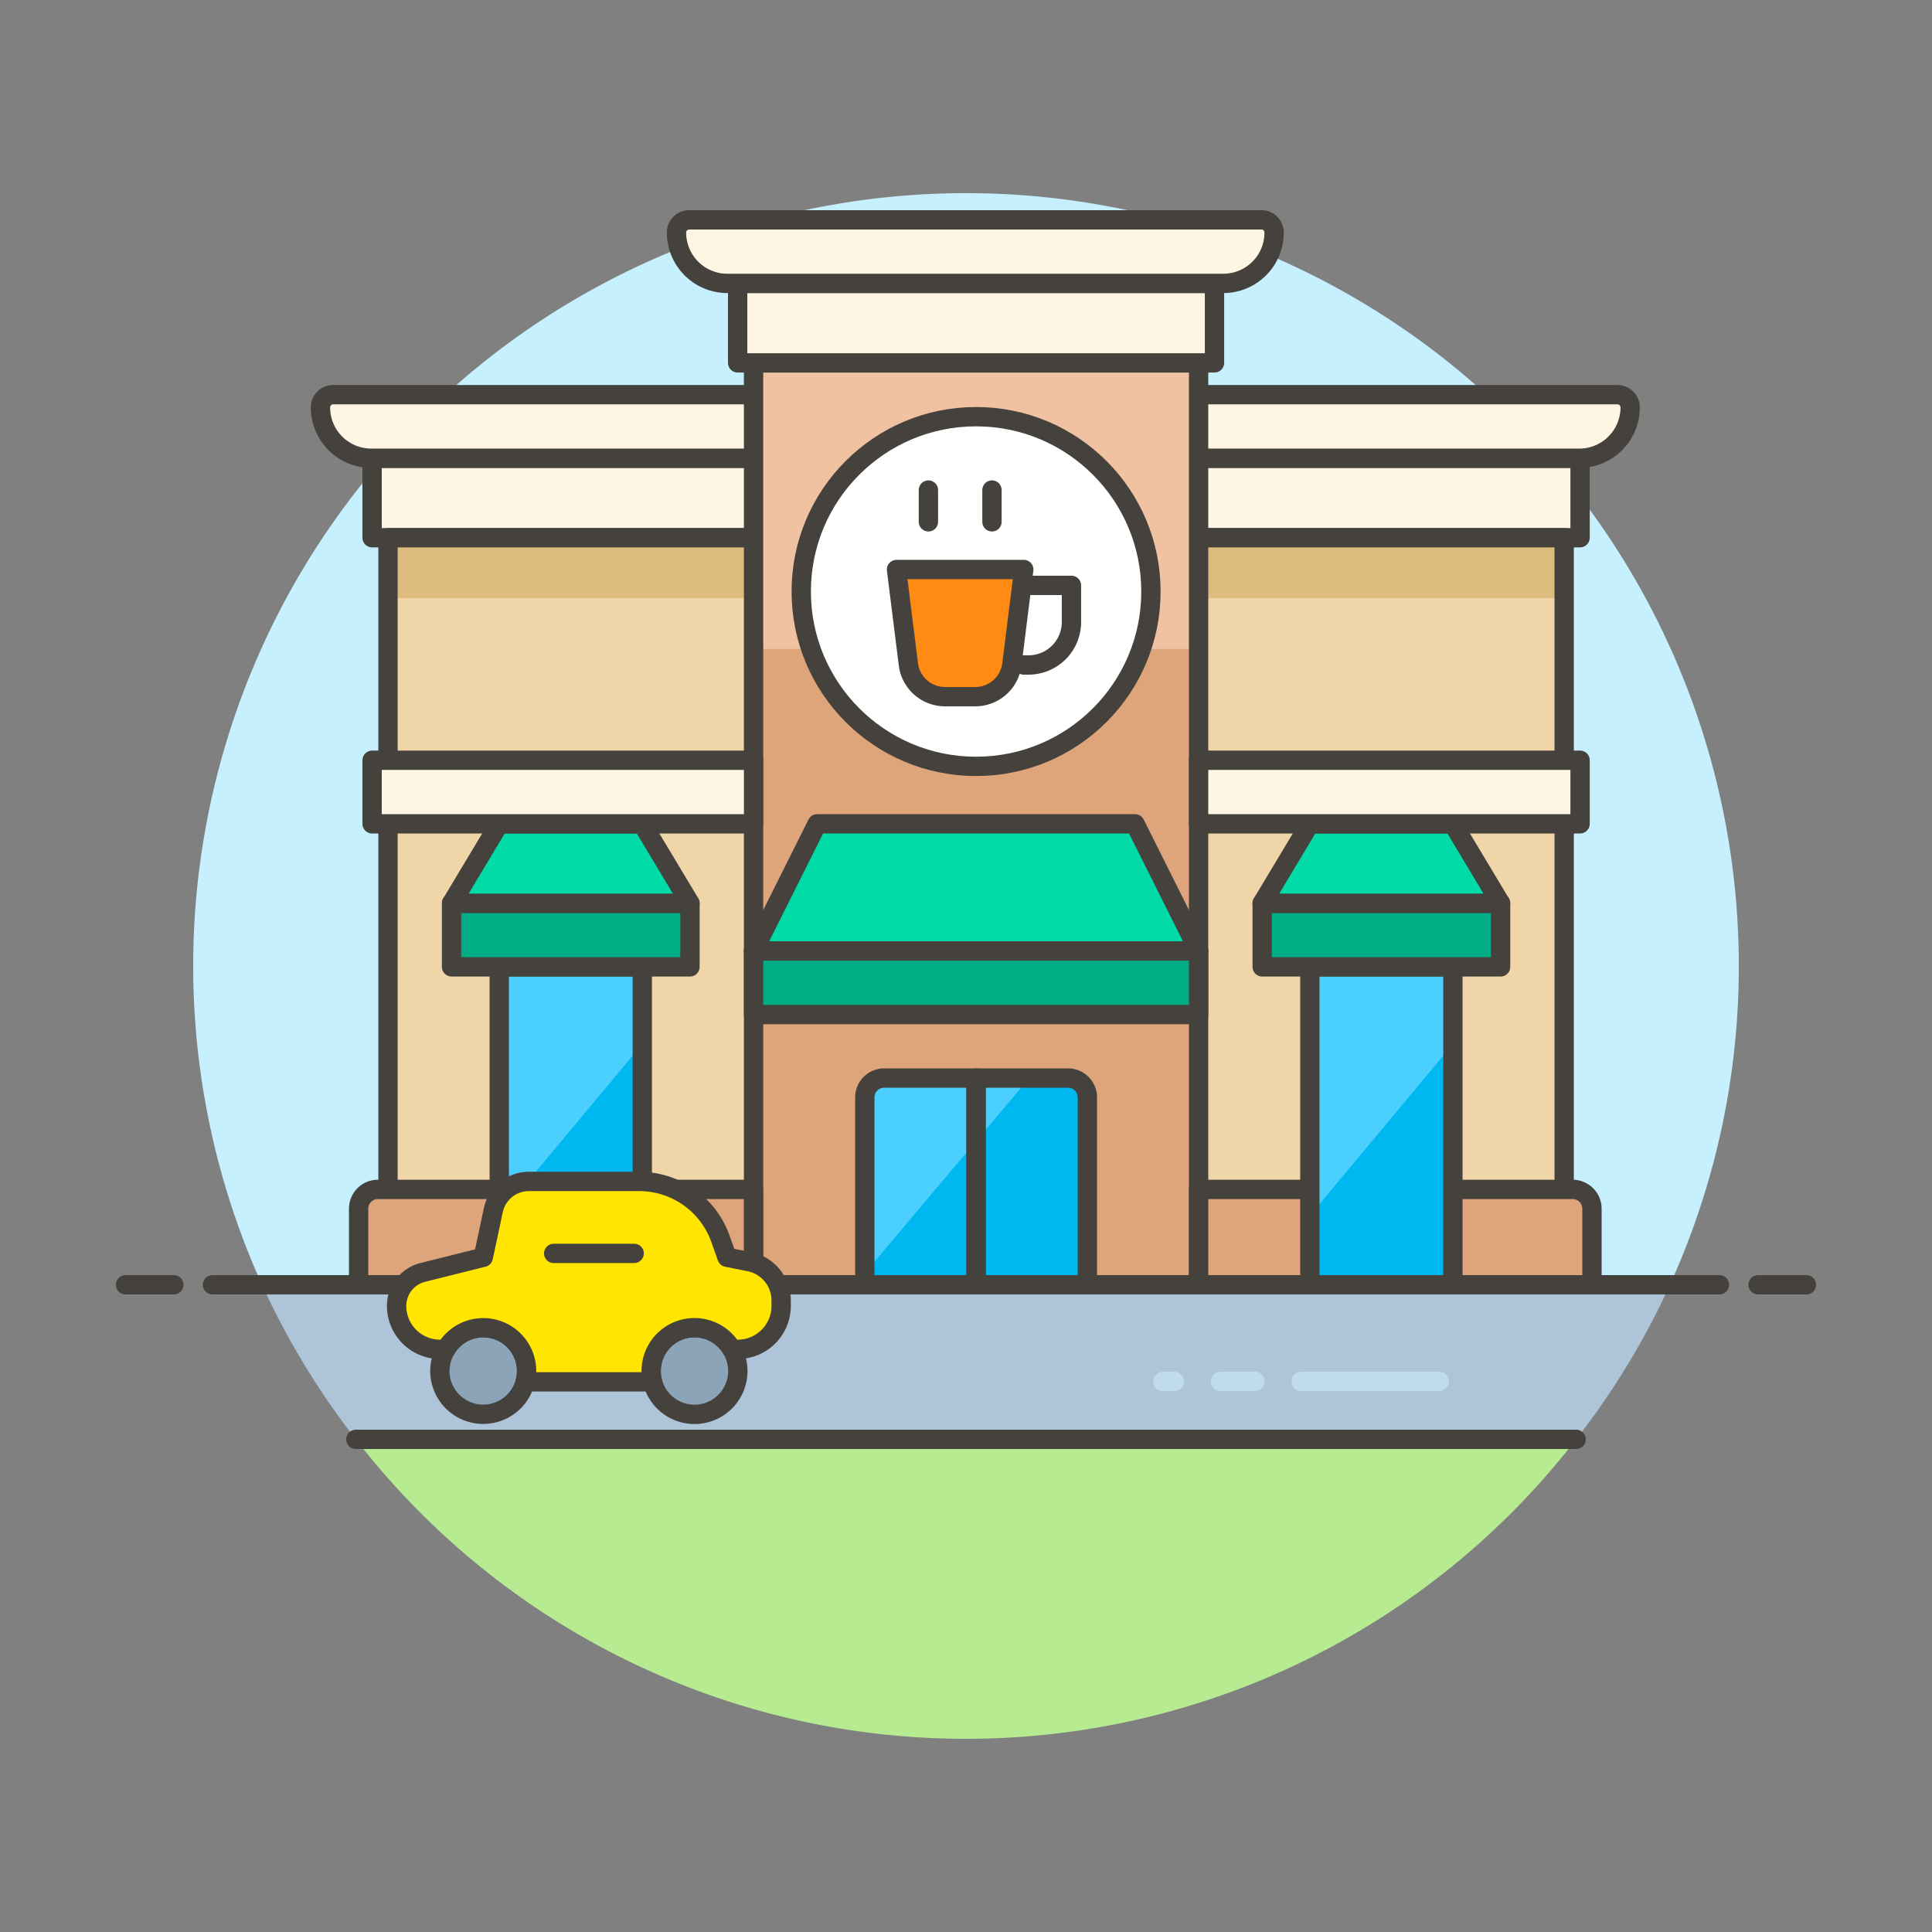 <svg xmlns="http://www.w3.org/2000/svg" viewBox="0 0 100 100"><rect x="0" y="0" width="100" height="100" fill="#808080" stroke="none"/><g class="nc-icon-wrapper"><defs/><path class="a" d="M86.435 66.5H13.563a39.988 39.988 0 0 0 4.855 8H81.58a39.988 39.988 0 0 0 4.855-8z" style="" fill="#adc4d9"/><path class="b" d="M50 90a39.888 39.888 0 0 0 31.58-15.5H18.418A39.888 39.888 0 0 0 50 90z" style="" fill="#b7eb91"/><path class="c" d="M90 50a40 40 0 1 0-76.437 16.5h72.872A39.825 39.825 0 0 0 90 50z" style="" fill="#c7f0ff"/><path class="d" d="M30.156 70.001h7.156" fill="none" stroke="#c0dceb" stroke-miterlimit="10" stroke-linecap="round"/><path class="d" d="M25.981 70.001h1.789" fill="none" stroke="#c0dceb" stroke-miterlimit="10" stroke-linecap="round"/><path class="d" d="M22.999 70.001h.597" fill="none" stroke="#c0dceb" stroke-miterlimit="10" stroke-linecap="round"/><path class="e" d="M10.999 66.501h78" fill="none" stroke-linecap="round" stroke="#45413c" stroke-linejoin="round"/><path class="e" d="M6.499 66.501h2.5" fill="none" stroke-linecap="round" stroke="#45413c" stroke-linejoin="round"/><path class="e" d="M90.999 66.501h2.5" fill="none" stroke-linecap="round" stroke="#45413c" stroke-linejoin="round"/><g><path class="d" d="M67.343 71.501h7.156" fill="none" stroke="#c0dceb" stroke-miterlimit="10" stroke-linecap="round"/><path class="d" d="M63.168 71.501h1.789" fill="none" stroke="#c0dceb" stroke-miterlimit="10" stroke-linecap="round"/><path class="d" d="M60.186 71.501h.596" fill="none" stroke="#c0dceb" stroke-miterlimit="10" stroke-linecap="round"/></g><path class="e" d="M18.418 74.501H81.58" fill="none" stroke-linecap="round" stroke="#45413c" stroke-linejoin="round"/><g><path class="f" d="M19.26 23.719h62.524v4.113H19.26z" stroke-linecap="round" stroke="#45413c" stroke-linejoin="round" fill="#fff5e3"/><path class="f" d="M84.377 21.086a2.633 2.633 0 0 1-2.633 2.633H19.22a2.633 2.633 0 0 1-2.633-2.633.659.659 0 0 1 .658-.658h66.474a.659.659 0 0 1 .658.658z" stroke-linecap="round" stroke="#45413c" stroke-linejoin="round" fill="#fff5e3"/><path class="g" d="M20.082 27.832h60.879v38.666H20.082z" style="" fill="#debb7e"/><path class="h" d="M20.082 30.959h60.879v35.54H20.082z" style="" fill="#f0d5a8"/><path class="e" d="M20.082 27.832h60.879v38.666H20.082z" fill="none" stroke-linecap="round" stroke="#45413c" stroke-linejoin="round"/><path class="i" d="M39.004 18.783h23.035v47.716H39.004z" style="" fill="#f0c2a1"/><path class="j" d="M39.004 33.591h23.035v32.908H39.004z" style="" fill="#dea47a"/><path class="e" d="M39.004 18.783h23.035v47.716H39.004z" fill="none" stroke-linecap="round" stroke="#45413c" stroke-linejoin="round"/><path class="f" d="M38.181 14.669h24.681v4.113H38.181z" stroke-linecap="round" stroke="#45413c" stroke-linejoin="round" fill="#fff5e3"/><path class="f" d="M65.949 12.037a2.632 2.632 0 0 1-2.633 2.632H37.648a2.632 2.632 0 0 1-2.632-2.632.657.657 0 0 1 .658-.658H65.29a.658.658 0 0 1 .659.658z" stroke-linecap="round" stroke="#45413c" stroke-linejoin="round" fill="#fff5e3"/><path class="k" d="M62.039 49.222H39.004l3.291-6.581h16.454l3.29 6.581z" stroke-linecap="round" stroke="#45413c" stroke-linejoin="round" fill="#00dba8"/><path class="l" d="M39.004 49.222h23.035v3.291H39.004z" stroke-linecap="round" stroke="#45413c" stroke-linejoin="round" fill="#00ad85"/><path class="m" d="M55.281 55.8h-9.518a1 1 0 0 0-1 1v9.7h11.518v-9.7a1 1 0 0 0-1-1z" style="" fill="#00b8f0"/><path class="n" d="M53.275 55.8h-7.512a1 1 0 0 0-1 1v9.1z" style="" fill="#4acfff"/><path class="e" d="M55.281 55.8h-4.759v10.7h5.759v-9.7a1 1 0 0 0-1-1z" fill="none" stroke-linecap="round" stroke="#45413c" stroke-linejoin="round"/><path class="o" d="M39 66.5H18.562v-3.937a1 1 0 0 1 1-1H39z" stroke-linecap="round" stroke="#45413c" stroke-linejoin="round" fill="#dea47a"/><path class="o" d="M82.4 66.5H62.039v-4.937H81.4a1 1 0 0 1 1 1z" stroke-linecap="round" stroke="#45413c" stroke-linejoin="round" fill="#dea47a"/><path class="m" d="M25.841 50.045h7.404v16.454h-7.404z" style="" fill="#00b8f0"/><path class="n" d="M33.245 54.044v-3.999h-7.404v12.877l7.404-8.878z" style="" fill="#4acfff"/><path class="e" d="M25.841 50.045h7.404v16.454h-7.404z" fill="none" stroke-linecap="round" stroke="#45413c" stroke-linejoin="round"/><path class="l" d="M23.373 46.754h12.34v3.291h-12.34z" stroke-linecap="round" stroke="#45413c" stroke-linejoin="round" fill="#00ad85"/><path class="k" d="M23.373 46.754l2.468-4.113h7.404l2.468 4.113h-12.34z" stroke-linecap="round" stroke="#45413c" stroke-linejoin="round" fill="#00dba8"/><path class="m" d="M67.798 50.045h7.404v16.454h-7.404z" style="" fill="#00b8f0"/><path class="n" d="M75.202 54.044v-3.999h-7.404v12.877l7.404-8.878z" style="" fill="#4acfff"/><path class="e" d="M67.798 50.045h7.404v16.454h-7.404z" fill="none" stroke-linecap="round" stroke="#45413c" stroke-linejoin="round"/><path class="l" d="M65.33 46.754h12.34v3.291H65.33z" stroke-linecap="round" stroke="#45413c" stroke-linejoin="round" fill="#00ad85"/><path class="k" d="M65.33 46.754l2.468-4.113h7.404l2.468 4.113H65.33z" stroke-linecap="round" stroke="#45413c" stroke-linejoin="round" fill="#00dba8"/><path class="f" d="M19.26 39.35h19.745v3.291H19.26z" stroke-linecap="round" stroke="#45413c" stroke-linejoin="round" fill="#fff5e3"/><path class="f" d="M62.039 39.35h19.745v3.291H62.039z" stroke-linecap="round" stroke="#45413c" stroke-linejoin="round" fill="#fff5e3"/><circle class="p" cx="50.522" cy="30.617" r="9.05" stroke-linecap="round" stroke="#45413c" stroke-linejoin="round" fill="#fff"/><path class="q" d="M50.48 36.059h-1.562a1.91 1.91 0 0 1-1.9-1.674l-.614-4.907h6.586l-.614 4.907a1.91 1.91 0 0 1-1.896 1.674z" stroke-linecap="round" stroke="#45413c" stroke-linejoin="round" fill="#ff8a14"/><path class="e" d="M52.99 30.3h2.468v1.9a2.22 2.22 0 0 1-2.219 2.219h-.249" fill="none" stroke-linecap="round" stroke="#45413c" stroke-linejoin="round"/><path class="e" d="M48.054 27.01v-1.646" fill="none" stroke-linecap="round" stroke="#45413c" stroke-linejoin="round"/><path class="e" d="M51.344 27.01v-1.646" fill="none" stroke-linecap="round" stroke="#45413c" stroke-linejoin="round"/><path class="e" d="M50.522 55.8h-4.759a1 1 0 0 0-1 1v9.7h5.759z" fill="none" stroke-linecap="round" stroke="#45413c" stroke-linejoin="round"/><g><path class="r" d="M37.893 69.853a2.241 2.241 0 0 0-4.188 1.11 2.185 2.185 0 0 0 .067.544 2.242 2.242 0 0 0 4.351 0 2.229 2.229 0 0 0-.23-1.654z" stroke-linecap="round" stroke="#45413c" stroke-linejoin="round" fill="#8ca4b8"/><path class="r" d="M27.257 70.963a2.241 2.241 0 0 0-4.189-1.11 2.215 2.215 0 0 0-.3 1.11 2.186 2.186 0 0 0 .068.544 2.243 2.243 0 0 0 4.418-.544z" stroke-linecap="round" stroke="#45413c" stroke-linejoin="round" fill="#8ca4b8"/><path class="s" d="M38.79 65.306l-1.16-.23-.342-.964a4.465 4.465 0 0 0-4.206-2.961h-5.707a1.88 1.88 0 0 0-1.84 1.486l-.521 2.439-3.134.785a1.787 1.787 0 0 0-1.351 1.733 2.248 2.248 0 0 0 2.248 2.248h.275l.016.011a2.242 2.242 0 0 1 4.122 1.654l.067.017h6.448l.067-.017a2.185 2.185 0 0 1-.067-.544 2.241 2.241 0 0 1 4.188-1.11l.017-.011h.275a2.249 2.249 0 0 0 2.248-2.248v-.281a2.049 2.049 0 0 0-1.643-2.007z" stroke-linecap="round" stroke="#45413c" stroke-linejoin="round" fill="#ffe500"/><path class="e" d="M28.659 64.876h4.165" fill="none" stroke-linecap="round" stroke="#45413c" stroke-linejoin="round"/></g></g></g></svg>